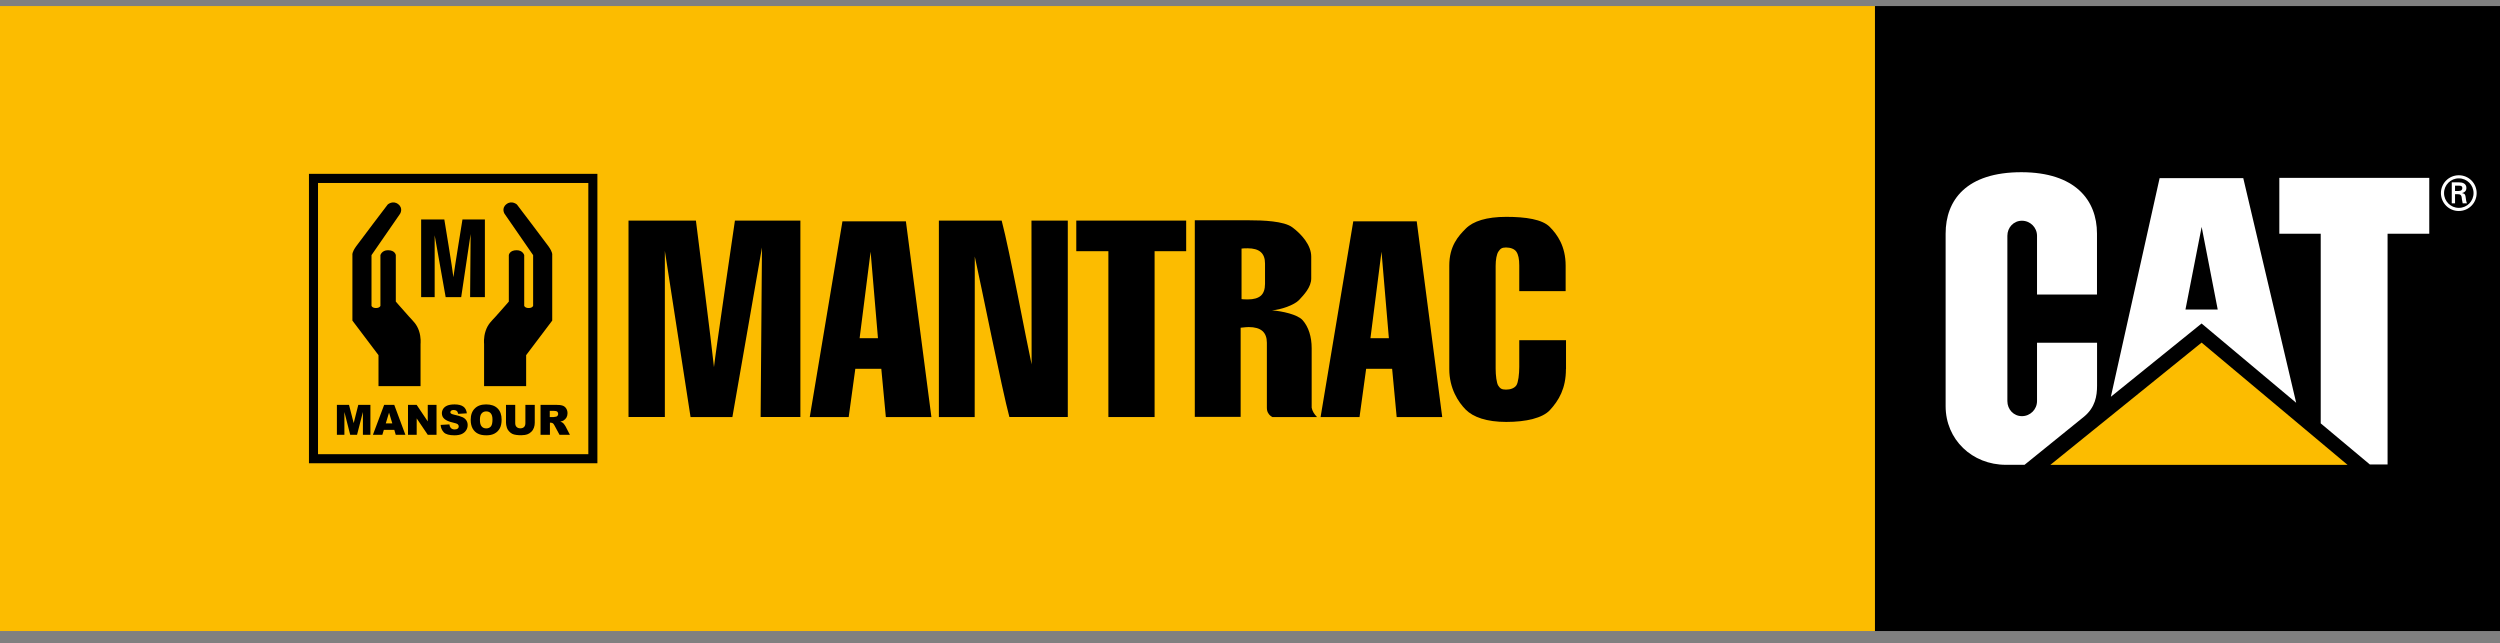 <svg width="136" height="35" viewBox="0 0 136 35" fill="none" xmlns="http://www.w3.org/2000/svg">
<rect x="0" y="0" width="136" height="35" fill="#808080" stroke="none"/>
<path d="M0 0.33H101.998V34.328H0V0.33Z" fill="#FCBC00"/>
<path d="M16.807 9.457H32.498V25.201H16.807V9.457ZM17.3 24.708H32.005V9.954H17.3V24.708Z" fill="black"/>
<path d="M18.327 22.024H18.986L19.241 23.018L19.491 22.024H20.15V23.653H19.742V22.412L19.423 23.653H19.051L18.735 22.412V23.653H18.327V22.024Z" fill="black"/>
<path d="M21.342 23.034L21.164 22.448L20.986 23.034H21.342ZM21.451 23.386H20.881L20.8 23.653H20.287L20.898 22.024H21.447L22.053 23.653H21.528L21.451 23.386Z" fill="black"/>
<path d="M22.195 22.024H22.664L23.27 22.925V22.024H23.747V23.653H23.27L22.668 22.76V23.653H22.195V22.024Z" fill="black"/>
<path d="M23.97 23.115L24.447 23.087C24.455 23.164 24.479 23.224 24.511 23.265C24.564 23.33 24.637 23.362 24.734 23.362C24.806 23.362 24.859 23.346 24.899 23.313C24.94 23.281 24.956 23.241 24.956 23.196C24.956 23.156 24.94 23.115 24.904 23.083C24.867 23.051 24.782 23.018 24.649 22.99C24.43 22.942 24.273 22.873 24.18 22.792C24.083 22.711 24.038 22.606 24.038 22.477C24.038 22.392 24.063 22.315 24.111 22.238C24.16 22.166 24.233 22.105 24.329 22.064C24.427 22.024 24.56 22 24.73 22C24.936 22 25.093 22.04 25.203 22.117C25.312 22.194 25.376 22.319 25.397 22.485L24.924 22.513C24.912 22.44 24.883 22.384 24.843 22.351C24.802 22.319 24.746 22.303 24.677 22.303C24.62 22.303 24.576 22.315 24.544 22.339C24.515 22.363 24.499 22.396 24.499 22.428C24.499 22.456 24.511 22.477 24.536 22.497C24.56 22.517 24.612 22.537 24.701 22.558C24.92 22.606 25.077 22.655 25.17 22.699C25.267 22.747 25.332 22.808 25.376 22.881C25.421 22.954 25.441 23.035 25.441 23.123C25.441 23.229 25.413 23.326 25.356 23.41C25.3 23.499 25.219 23.564 25.114 23.613C25.013 23.657 24.879 23.681 24.722 23.681C24.447 23.681 24.253 23.629 24.148 23.524C24.043 23.415 23.982 23.281 23.97 23.115Z" fill="black"/>
<path d="M26.108 22.84C26.108 23.006 26.136 23.123 26.201 23.196C26.261 23.269 26.346 23.305 26.451 23.305C26.56 23.305 26.641 23.269 26.702 23.2C26.762 23.131 26.791 23.002 26.791 22.82C26.791 22.667 26.758 22.553 26.698 22.485C26.637 22.412 26.552 22.38 26.447 22.38C26.346 22.38 26.265 22.416 26.205 22.485C26.136 22.558 26.108 22.675 26.108 22.84ZM25.606 22.84C25.606 22.574 25.679 22.368 25.829 22.222C25.974 22.073 26.18 22 26.447 22C26.718 22 26.924 22.073 27.07 22.218C27.215 22.363 27.288 22.566 27.288 22.828C27.288 23.018 27.256 23.176 27.191 23.297C27.126 23.419 27.033 23.515 26.912 23.58C26.791 23.649 26.641 23.681 26.459 23.681C26.277 23.681 26.124 23.653 26.003 23.592C25.881 23.532 25.784 23.439 25.712 23.313C25.643 23.188 25.606 23.03 25.606 22.84Z" fill="black"/>
<path d="M28.589 22.024H29.091V22.994C29.091 23.091 29.075 23.18 29.046 23.265C29.014 23.35 28.969 23.427 28.905 23.487C28.84 23.552 28.771 23.596 28.703 23.621C28.606 23.657 28.488 23.677 28.351 23.677C28.27 23.677 28.185 23.673 28.092 23.661C27.999 23.649 27.918 23.629 27.858 23.596C27.797 23.564 27.737 23.515 27.684 23.455C27.631 23.394 27.595 23.334 27.575 23.269C27.543 23.164 27.526 23.075 27.526 22.994V22.024H28.028V23.018C28.028 23.107 28.052 23.176 28.1 23.224C28.149 23.273 28.218 23.301 28.306 23.301C28.391 23.301 28.46 23.277 28.509 23.229C28.557 23.18 28.581 23.111 28.581 23.018V22.024H28.589Z" fill="black"/>
<path d="M29.907 22.687H30.118C30.142 22.687 30.186 22.679 30.251 22.667C30.283 22.663 30.312 22.642 30.332 22.614C30.352 22.586 30.364 22.553 30.364 22.517C30.364 22.465 30.348 22.424 30.316 22.396C30.283 22.367 30.219 22.351 30.13 22.351H29.907V22.687ZM29.406 23.653V22.024H30.243C30.397 22.024 30.518 22.036 30.599 22.064C30.68 22.089 30.748 22.141 30.797 22.214C30.845 22.287 30.873 22.376 30.873 22.477C30.873 22.566 30.853 22.646 30.817 22.711C30.776 22.776 30.724 22.832 30.659 22.873C30.615 22.897 30.558 22.921 30.481 22.937C30.542 22.958 30.587 22.978 30.611 22.998C30.631 23.01 30.655 23.038 30.692 23.083C30.728 23.127 30.748 23.16 30.76 23.184L31.003 23.653H30.437L30.17 23.156C30.138 23.091 30.105 23.051 30.081 23.03C30.045 23.006 30.005 22.994 29.96 22.994H29.916V23.653H29.406V23.653Z" fill="black"/>
<path d="M25.089 16.163H24.244L23.646 12.8V16.163H22.91V11.939H24.171C24.171 11.939 24.624 14.671 24.664 15.08C24.697 14.785 25.158 11.939 25.158 11.939H26.378V16.163H25.574L25.602 12.731L25.089 16.163Z" fill="black"/>
<path d="M20.59 21.005H22.878V18.709C22.878 18.709 22.918 18.37 22.793 17.998C22.667 17.63 22.481 17.476 22.251 17.222C21.701 16.607 21.532 16.405 21.532 16.405V13.879C21.532 13.879 21.499 13.612 21.107 13.612C20.768 13.612 20.695 13.879 20.695 13.879V16.64C20.695 16.64 20.654 16.757 20.452 16.757C20.25 16.757 20.21 16.64 20.21 16.64V13.879L21.766 11.627C21.766 11.627 21.952 11.332 21.661 11.106C21.37 10.88 21.091 11.126 21.091 11.126C21.091 11.126 19.579 13.115 19.373 13.402C19.135 13.738 19.171 13.859 19.171 13.859V17.44L20.59 19.32V21.005V21.005Z" fill="black"/>
<path d="M28.622 21.005H26.334V18.709C26.334 18.709 26.294 18.37 26.419 17.998C26.544 17.63 26.73 17.476 26.961 17.222C27.511 16.607 27.68 16.405 27.68 16.405V13.879C27.68 13.879 27.713 13.612 28.105 13.612C28.444 13.612 28.517 13.879 28.517 13.879V16.64C28.517 16.64 28.558 16.757 28.76 16.757C28.962 16.757 29.002 16.64 29.002 16.64V13.879L27.446 11.627C27.446 11.627 27.26 11.332 27.551 11.106C27.842 10.88 28.121 11.126 28.121 11.126C28.121 11.126 29.633 13.115 29.839 13.402C30.077 13.738 30.041 13.859 30.041 13.859V17.44L28.622 19.32V21.005V21.005Z" fill="black"/>
<path d="M39.842 22.687H37.566L36.168 13.645V22.683H34.191V12H37.858C37.858 12 38.731 18.883 38.84 19.971C38.925 19.174 39.98 12 39.98 12H43.541V22.683H41.378L41.451 13.463L39.842 22.687Z" fill="black"/>
<path d="M46.763 18.398H47.761L47.361 13.693L46.763 18.398ZM44.051 22.687L45.829 12.04H49.281L50.668 22.687H48.19L47.943 20.064H46.529L46.169 22.687H44.051V22.687Z" fill="black"/>
<path d="M54.911 22.687C54.507 21.187 53.351 15.399 53.028 13.956L53.023 22.687H51.075V12H54.491C54.927 13.645 55.837 18.548 56.12 19.825L56.112 12H58.088V22.683H54.911V22.687Z" fill="black"/>
<path d="M60.296 22.687V13.665H58.55V12H64.528V13.665H62.81V22.687H60.296Z" fill="black"/>
<path d="M68.918 22.182V18.649C68.918 18.362 68.837 18.148 68.675 18.006C68.514 17.865 68.263 17.792 67.928 17.792C67.883 17.792 67.831 17.796 67.77 17.8C67.705 17.804 67.612 17.816 67.491 17.828V22.679H64.997V11.983H67.919C68.712 11.983 69.848 12.024 70.304 12.367C70.818 12.751 71.331 13.341 71.331 13.96V15.148C71.331 15.617 70.935 16.038 70.672 16.317C70.409 16.599 69.662 16.854 69.193 16.882C69.751 16.927 70.579 17.105 70.858 17.412C71.186 17.78 71.355 18.321 71.355 18.944V22.182C71.376 22.275 71.408 22.363 71.456 22.444C71.505 22.525 71.566 22.606 71.646 22.687H69.217C69.116 22.63 69.043 22.566 68.999 22.485C68.942 22.404 68.918 22.303 68.918 22.182ZM67.54 16.272C67.58 16.276 67.624 16.284 67.673 16.284C67.721 16.288 67.794 16.288 67.887 16.288C68.202 16.288 68.437 16.22 68.591 16.086C68.74 15.953 68.817 15.739 68.817 15.443V14.336C68.817 14.053 68.74 13.847 68.582 13.709C68.429 13.576 68.19 13.507 67.871 13.507C67.782 13.507 67.713 13.507 67.669 13.511C67.624 13.515 67.58 13.519 67.54 13.523V16.272V16.272Z" fill="black"/>
<path d="M85.187 20.072C85.187 21.131 84.803 21.781 84.31 22.315C83.914 22.739 83.028 22.953 81.941 22.953C80.878 22.953 80.142 22.695 79.734 22.282C79.33 21.874 78.841 21.135 78.841 20.072V14.453C78.841 13.382 79.33 12.844 79.738 12.436C80.142 12.028 80.874 11.797 81.941 11.797C83 11.797 83.901 11.931 84.31 12.347C84.718 12.759 85.171 13.394 85.171 14.453V15.839H82.648V14.437C82.648 14.089 82.596 13.843 82.487 13.689C82.382 13.54 82.168 13.463 81.925 13.463C81.691 13.463 81.618 13.536 81.517 13.681C81.416 13.826 81.363 14.134 81.363 14.469V20.055C81.363 20.403 81.412 20.848 81.509 20.985C81.606 21.127 81.682 21.195 81.925 21.195C82.171 21.195 82.386 21.118 82.491 20.961C82.596 20.807 82.648 20.338 82.648 19.958V18.507H85.191V20.072H85.187Z" fill="black"/>
<path d="M74.552 18.398H75.555L75.154 13.693L74.552 18.398ZM71.84 22.687L73.618 12.04H77.07L78.457 22.687H75.979L75.732 20.064H74.318L73.958 22.687H71.84V22.687Z" fill="black"/>
<path d="M136 0.33H101.998V34.328H136V0.33Z" fill="black"/>
<path d="M113.376 22.663C113.979 22.162 114.08 21.543 114.08 20.985V18.645H110.814V21.818C110.814 22.271 110.446 22.639 109.993 22.639C109.54 22.639 109.201 22.271 109.201 21.818V12.828C109.201 12.376 109.54 12.008 109.993 12.008C110.446 12.008 110.814 12.376 110.814 12.828V16.022H114.076V12.707C114.076 10.876 112.879 9.372 109.965 9.368C106.974 9.368 105.842 10.88 105.842 12.711V22.097C105.842 23.912 107.281 25.286 109.124 25.286H110.135L113.376 22.663Z" fill="white"/>
<path d="M126.247 23.031V12.715H123.995V9.676H132.152V12.715H129.884V25.266H128.918L126.247 23.031Z" fill="white"/>
<path d="M127.709 25.29L119.767 18.637L111.537 25.29H127.709Z" fill="#FCBC00"/>
<path d="M118.889 16.838L119.77 12.343L120.644 16.838H118.889ZM122.034 9.692H117.483L114.831 21.584L119.766 17.598L124.912 21.911L122.034 9.692Z" fill="white"/>
<path d="M133.744 10.391C133.91 10.387 133.95 10.314 133.95 10.229C133.95 10.144 133.91 10.1 133.768 10.1H133.554V10.391H133.744ZM133.554 10.569V11.062H133.376V9.918H133.748C133.958 9.918 134.173 9.974 134.173 10.233C134.173 10.362 134.092 10.467 133.938 10.5V10.504C134.096 10.532 134.116 10.605 134.132 10.73C134.144 10.839 134.16 10.957 134.201 11.062H133.97C133.958 10.997 133.942 10.924 133.93 10.855C133.918 10.758 133.918 10.665 133.865 10.613C133.821 10.564 133.764 10.572 133.7 10.564H133.554V10.569ZM134.561 10.504C134.561 10.063 134.205 9.703 133.76 9.703C133.316 9.703 132.956 10.063 132.956 10.504C132.956 10.948 133.316 11.308 133.76 11.308C134.205 11.308 134.561 10.948 134.561 10.504ZM132.786 10.504C132.786 9.97 133.219 9.534 133.76 9.534C134.298 9.534 134.73 9.966 134.73 10.504C134.73 11.045 134.298 11.478 133.76 11.478C133.223 11.482 132.786 11.045 132.786 10.504Z" fill="white"/>
</svg>
